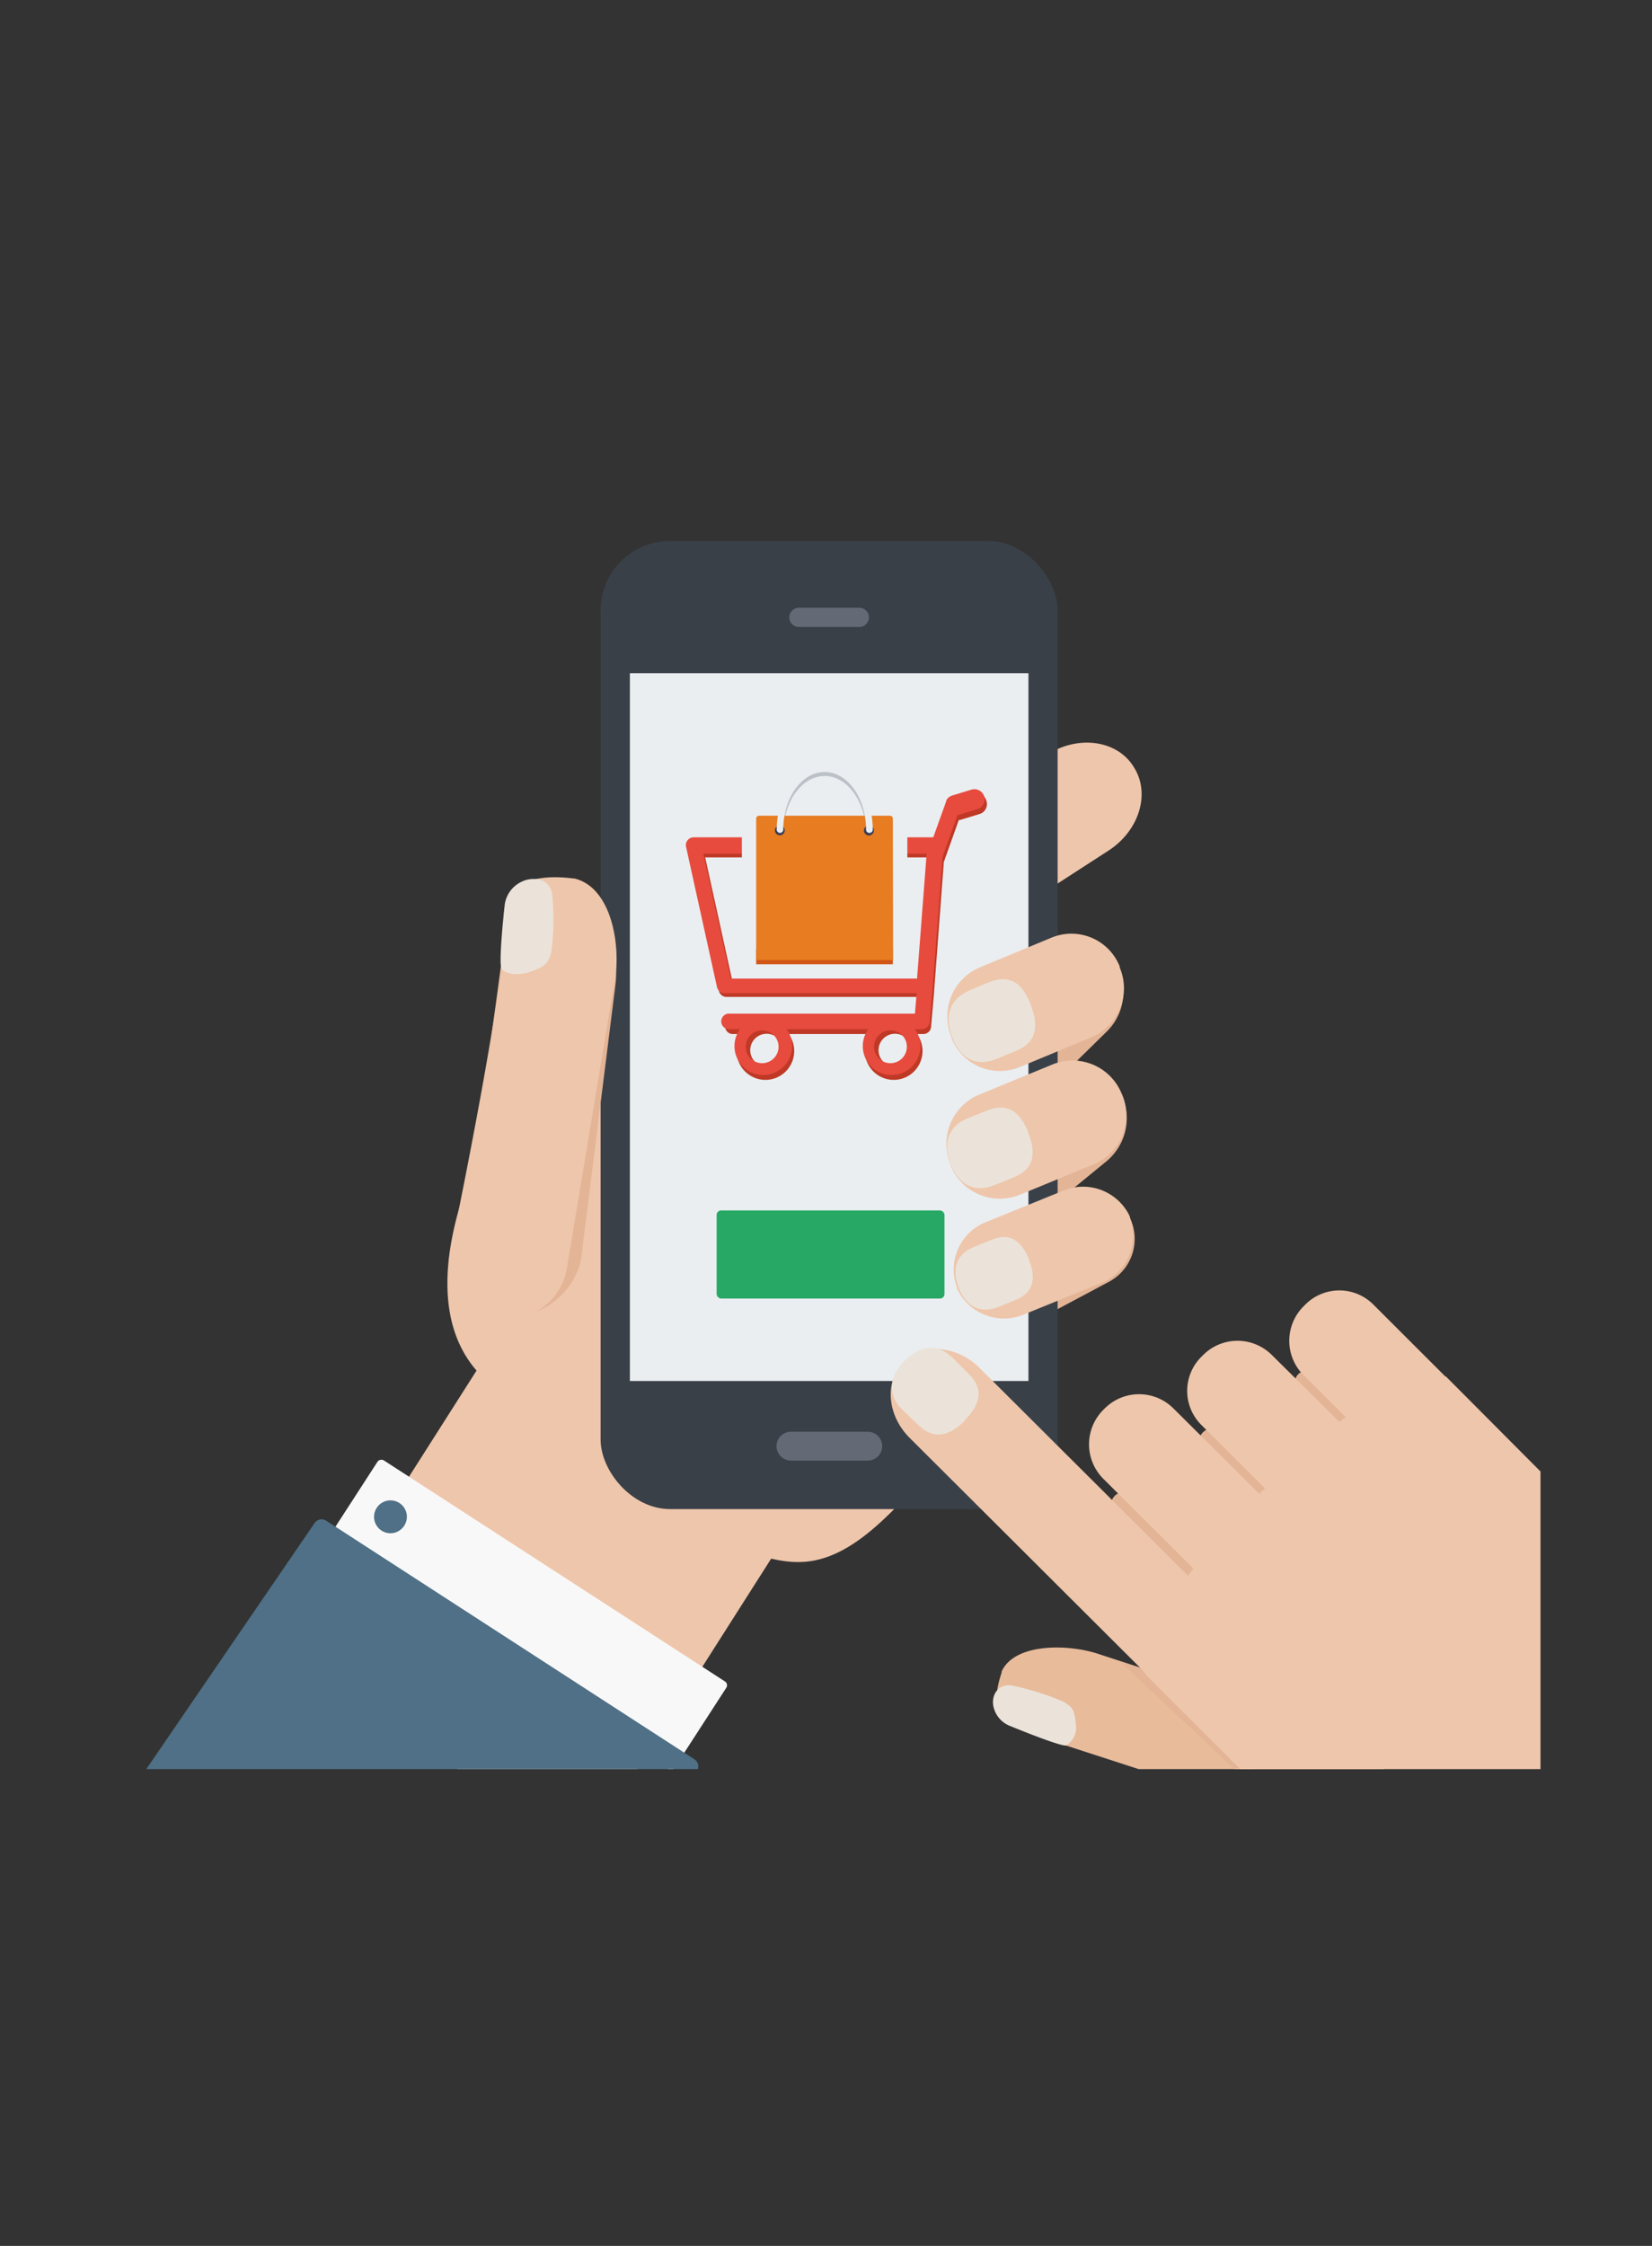 <svg id="Capa_1" data-name="Capa 1" xmlns="http://www.w3.org/2000/svg" xmlns:xlink="http://www.w3.org/1999/xlink" viewBox="0 0 172.02 233.73"><rect x="0" y="0" width="172.02" height="233.73" fill="#333333" stroke="none"/><defs><style>.cls-1{fill:none;}.cls-2{clip-path:url(#clip-path);}.cls-3{fill:#eec6ab;}.cls-4{fill:#e3b496;}.cls-5{fill:#3a4048;}.cls-6{fill:#eaeef1;}.cls-7{fill:#636a76;}.cls-8{fill:#bf3926;}.cls-9{fill:#e74b3e;}.cls-10{fill:#393e56;}.cls-11{fill:#bcc1c8;}.cls-12{fill:#d25517;}.cls-13{fill:#e77c20;}.cls-14{fill:#27a965;}.cls-15{fill:#f9f8f8;}.cls-16{fill:#4f7086;}.cls-17{fill:#ebe3d9;}.cls-18{clip-path:url(#clip-path-2);}.cls-19{fill:#e8bb9b;}</style><clipPath id="clip-path"><rect class="cls-1" x="11.61" y="53.28" width="110.86" height="130.83"/></clipPath><clipPath id="clip-path-2"><rect class="cls-1" x="79.31" y="103.01" width="81.1" height="81.1"/></clipPath></defs><g class="cls-2"><path class="cls-3" d="M68.1,112.16l-.07-.1c-1.76-2.72-.58-6.62,2.63-8.69L109,78.56c3.21-2.08,7.25-1.56,9,1.17l.06.1c1.76,2.72.58,6.61-2.63,8.69L77.1,113.32C73.89,115.4,69.86,114.88,68.1,112.16Z"/><path class="cls-4" d="M101,113.32l-.08-.08a5.72,5.72,0,0,1,0-8.1l6.2-6.09a5.72,5.72,0,0,1,8.1.07l.08.08a5.74,5.74,0,0,1,0,8.1l-6.2,6.08A5.73,5.73,0,0,1,101,113.32Z"/><path class="cls-4" d="M100.26,125.52l-.08-.09a5.83,5.83,0,0,1,.68-8.21l6.82-5.56a5.81,5.81,0,0,1,8.19.85l.08.09a5.83,5.83,0,0,1-.68,8.21l-6.81,5.57A5.83,5.83,0,0,1,100.26,125.52Z"/><path class="cls-4" d="M101.91,134.85l0-.09a5.08,5.08,0,0,1,2-6.89l6.76-3.6a5.07,5.07,0,0,1,6.85,2.12l0,.09a5.06,5.06,0,0,1-2,6.89l-6.76,3.6A5.07,5.07,0,0,1,101.91,134.85Z"/><path class="cls-3" d="M64.52,153.78l-.44-.28c-5.4-3.44-9.13-6.69-12.4-9-5-3.59-6.92-10.41-3-21.45L70.49,99.48c10.46-9.29,13.45-5.43,24,4.07l2.32,1.89c11,8.57,11.71,19.09,12.35,22.81a54.62,54.62,0,0,1,.58,5.81c0,1.89-.22,6.84-3.48,9.44-8.5,6.75-14,17.34-21.36,18.88C79.45,163.52,73,159.16,64.52,153.78Z"/><rect class="cls-3" x="35.21" y="145.69" width="44.91" height="36.39" transform="translate(-111.54 124.48) rotate(-57.51)"/><rect class="cls-5" x="62.54" y="56.3" width="47.59" height="100.75" rx="7.23"/><rect class="cls-6" x="65.59" y="70.06" width="41.5" height="73.66"/><path class="cls-7" d="M89.48,63.25H83.19a1,1,0,1,0,0,2h6.29a1,1,0,1,0,0-2Z"/><path class="cls-7" d="M90.36,149h-8a1.5,1.5,0,0,0,0,3h8a1.5,1.5,0,0,0,0-3Z"/><path class="cls-8" d="M102.69,83.28a1.09,1.09,0,0,0-1.34-.71l-2,.61a1.09,1.09,0,0,0-.54.38l0,0,0,0,0,0a1.27,1.27,0,0,0-.13.32l-1.3,3.65H72.42a.81.81,0,0,0-.78,1l3.22,14.59a.8.8,0,0,0,.78.63h20L95.41,106H76.22a.81.81,0,0,0,0,1.61h1.06a3,3,0,1,0,4.84,0h8.52a3,3,0,1,0,4.84,0h.67a.8.8,0,0,0,.8-.73l.32-3.66s0,0,0-.07v0l1-13.3a1.17,1.17,0,0,0,0-.11l1.57-4.4.11,0,2-.61A1.08,1.08,0,0,0,102.69,83.28ZM79.7,111a1.71,1.71,0,0,1,0-3.41,1.71,1.71,0,1,1,0,3.41Zm13.36,0a1.71,1.71,0,0,1,0-3.41,1.71,1.71,0,1,1,0,3.41ZM73.43,89.23H96.68l-1,13H76.29Z"/><path class="cls-9" d="M102.49,82.89a1.08,1.08,0,0,0-1.34-.71l-2,.61a1.05,1.05,0,0,0-.54.38l0,0,0,0,0,0a1.24,1.24,0,0,0-.12.32l-1.31,3.65H72.23a.81.81,0,0,0-.79,1l3.22,14.59a.8.8,0,0,0,.79.63h20l-.18,2.13H76a.81.81,0,1,0,0,1.61h1.06a3,3,0,1,0,4.84,0h8.52a3,3,0,1,0,4.84,0H96a.79.79,0,0,0,.8-.73l.33-3.66v-.1l1-13.3a.37.37,0,0,0,0-.11l1.58-4.4.11,0,2-.61A1.07,1.07,0,0,0,102.49,82.89Zm-23,27.75a1.71,1.71,0,1,1,0-3.41,1.71,1.71,0,0,1,0,3.41Zm13.36,0a1.71,1.71,0,1,1,0-3.41,1.71,1.71,0,0,1,0,3.41ZM73.23,88.84H96.49l-1,13H76.09Z"/><rect class="cls-6" x="77.25" y="85.89" width="17.23" height="3.92"/><path class="cls-10" d="M81.71,86.84a.51.51,0,1,1-.51-.51A.51.51,0,0,1,81.71,86.84Z"/><circle class="cls-10" cx="90.51" cy="86.84" r="0.51"/><path class="cls-11" d="M90.52,87.1a.34.34,0,0,1-.34-.34c0-3.29-1.93-6-4.31-6s-4.31,2.68-4.31,6a.34.34,0,1,1-.68,0c0-3.67,2.24-6.65,5-6.65s5,3,5,6.65A.34.34,0,0,1,90.52,87.1Z"/><rect class="cls-12" x="78.74" y="98.73" width="14.23" height="1.62"/><path class="cls-13" d="M93,99.91H78.74V85.2a.31.31,0,0,1,.31-.31H92.66a.31.31,0,0,1,.31.31Z"/><path class="cls-10" d="M81.71,86.42a.51.51,0,1,1-.51-.51A.51.51,0,0,1,81.71,86.42Z"/><path class="cls-10" d="M91,86.42a.52.52,0,1,1-.51-.51A.51.51,0,0,1,91,86.42Z"/><path class="cls-6" d="M90.52,86.68a.34.34,0,0,1-.34-.34c0-3.29-1.93-6-4.31-6s-4.31,2.68-4.31,6a.34.34,0,0,1-.68,0c0-3.67,2.24-6.65,5-6.65s5,3,5,6.65A.34.34,0,0,1,90.52,86.68Z"/><rect class="cls-14" x="74.62" y="125.97" width="23.73" height="9.17" rx="0.47"/><rect class="cls-15" x="49.35" y="146.41" width="10.86" height="43.27" rx="0.47" transform="translate(-116.05 122.67) rotate(-57.07)"/><path class="cls-16" d="M42.09,158.78a1.7,1.7,0,0,1-2.36.51,1.71,1.71,0,1,1,1.86-2.87A1.7,1.7,0,0,1,42.09,158.78Z"/><path class="cls-16" d="M53,211.33,14.7,186.5a.89.89,0,0,1-.26-1.23l18.3-26.74a.88.88,0,0,1,1.23-.27l38.34,24.83a.89.89,0,0,1,.26,1.23l-18.3,26.75A.89.89,0,0,1,53,211.33Z"/><path class="cls-4" d="M53.51,136.8h-.37a5.75,5.75,0,0,1-5-6.58l4.55-33.6c.91-5,3.67-5.13,7-4.78h.12c3.74.77,4.34,5.2,4.35,9.48a9.87,9.87,0,0,1-.08,1.22l-3.55,28.26C60.14,133.92,56.82,137.15,53.51,136.8Z"/><path class="cls-3" d="M52,137.16l-.12,0a5.71,5.71,0,0,1-5.07-6.53s6.11-29.27,5.68-34.44c-.4-4.78,3.86-5.19,7.18-4.77l.12,0c3.93.92,4.87,7.06,4.23,10.6L59,132.17A6.22,6.22,0,0,1,52,137.16Z"/><path class="cls-17" d="M55.75,91.48a2.81,2.81,0,0,0-1.39.26,3.1,3.1,0,0,0-1.82,2.56c-.26,2.41-.59,6.15-.3,6.55s1.49.81,3,.27,1.8-.8,2.16-2a26.15,26.15,0,0,0,.09-6.08A1.77,1.77,0,0,0,55.75,91.48Z"/><path class="cls-3" d="M99.09,108.06l0-.1a5.54,5.54,0,0,1,2.83-7.24l7.6-3.15a5.41,5.41,0,0,1,7.07,3l0,.11a5.53,5.53,0,0,1-2.84,7.23l-7.59,3.15A5.42,5.42,0,0,1,99.09,108.06Z"/><path class="cls-17" d="M107.33,104.62l0-.07c-.78-2-2-3.27-4.35-2.32l-2,.82c-2.3,1-2.59,2.92-1.82,4.87l0,.07c.78,2,2.33,3.15,4.63,2.2l2-.82C108.1,108.42,108.11,106.57,107.33,104.62Z"/><path class="cls-3" d="M99,121.32l0-.1a5.54,5.54,0,0,1,2.88-7.27l7.71-3.17a5.52,5.52,0,0,1,7.19,3l.05.1a5.54,5.54,0,0,1-2.88,7.27l-7.71,3.17A5.52,5.52,0,0,1,99,121.32Z"/><path class="cls-17" d="M107.07,117.9l0-.07c-.76-1.9-2-3.18-4.28-2.26l-2,.8c-2.27.93-2.55,2.84-1.79,4.75l0,.07c.77,1.9,2.29,3.07,4.56,2.14l2-.8C107.83,121.61,107.84,119.81,107.07,117.9Z"/><path class="cls-3" d="M99.66,134.11l0-.1a5.3,5.3,0,0,1,3.09-6.86l7.8-3.17a5.38,5.38,0,0,1,7.1,2.63l0,.1a5.31,5.31,0,0,1-3.09,6.86l-7.8,3.17A5.39,5.39,0,0,1,99.66,134.11Z"/><path class="cls-17" d="M107.13,131.09l0-.06c-.69-1.71-1.83-2.86-3.89-2l-1.78.72c-2.06.83-2.32,2.55-1.62,4.26l0,.06c.7,1.71,2.09,2.76,4.15,1.93l1.78-.72C107.82,134.42,107.82,132.8,107.13,131.09Z"/></g><g class="cls-18"><path class="cls-4" d="M134.11,157.85l0,0a1.32,1.32,0,0,1-1.85,0l-7-6.95a1.3,1.3,0,0,1,0-1.84l0,0a1.3,1.3,0,0,1,1.85,0l7,6.94A1.32,1.32,0,0,1,134.11,157.85Z"/><path class="cls-4" d="M127.49,167.06l0,0a1.3,1.3,0,0,1-1.85,0l-9.56-9.55a1.3,1.3,0,0,1,0-1.84l0,0a1.3,1.3,0,0,1,1.84,0l9.56,9.55A1.31,1.31,0,0,1,127.49,167.06Z"/><path class="cls-4" d="M141.4,149.2v0a1.32,1.32,0,0,1-1.85,0l-4.36-4.34a1.31,1.31,0,0,1,0-1.85l0,0a1.31,1.31,0,0,1,1.84,0l4.36,4.34A1.3,1.3,0,0,1,141.4,149.2Z"/><path class="cls-19" d="M144.11,187.07l0,.09a5.13,5.13,0,0,1-6.55,3.11l-30-9.73c-4.4-1.62-4.1-3.88-3.26-6.49l0-.1c1.37-3,7-2.86,10.09-1.82l26.28,8.58A5.14,5.14,0,0,1,144.11,187.07Z"/><path class="cls-17" d="M103.55,176.36a2.07,2.07,0,0,0-.12,1.16,2.81,2.81,0,0,0,1.82,2.13c2.08.85,5.33,2.11,5.76,2a2.17,2.17,0,0,0,1-2.29c-.12-1.32-.26-1.64-1.22-2.24a27.77,27.77,0,0,0-5.39-1.7A1.6,1.6,0,0,0,103.55,176.36Z"/><polygon class="cls-4" points="133.78 189.05 116.59 172.88 118.94 173.65 137.36 190.2 133.78 189.05"/><path class="cls-3" d="M150.56,143.25l-.06,0L143,135.76a5,5,0,0,0-7.16.09l-.07.07a5.06,5.06,0,0,0-.07,7.16l4.43,4.41-.65.49-7.08-7a5.06,5.06,0,0,0-7.17.09l-.07.07a5,5,0,0,0-.06,7.16l6.62,6.6-.2.19-.31.31-.06.07-9-8.93a5.06,5.06,0,0,0-7.17.09l-.07.07a5.07,5.07,0,0,0-.06,7.16l9.41,9.38c-.19.25-.37.5-.56.74l-21.69-21.61c-2.36-2.35-5.88-2.64-7.87-.64l-.07.07c-2,2-1.69,5.52.67,7.86l24,23.92a5.48,5.48,0,0,1,.6.75l.12.13,13.19,13.15a10.56,10.56,0,0,0,11.56,2.27l21.61,21.53,21.69-21.78-21.5-21.42a10.71,10.71,0,0,0,1.12-2.94c.6-3-1-6.38-2.8-8.2Z"/><path class="cls-17" d="M100.47,147.79l0,.05c-1.46,1.47-3.13,2.17-4.88.43L94,146.76c-1.75-1.74-1.27-3.63.19-5.09l0-.06c1.46-1.46,3.35-2,5.1-.21l1.51,1.51C102.63,144.65,101.93,146.32,100.47,147.79Z"/><rect class="cls-15" x="146.28" y="183.2" width="35.42" height="8.89" rx="0.39" transform="translate(-84.64 170.72) rotate(-44.95)"/><path class="cls-16" d="M154.4,196.2a1.4,1.4,0,0,1-2,2,1.4,1.4,0,0,1,2-2Z"/><path class="cls-16" d="M190.05,187.21l-26.47,26.42a.72.72,0,0,1-1,0l-10-10a.74.74,0,0,1,0-1l26.47-26.42a.72.72,0,0,1,1,0l10,10A.74.74,0,0,1,190.05,187.21Z"/></g></svg>